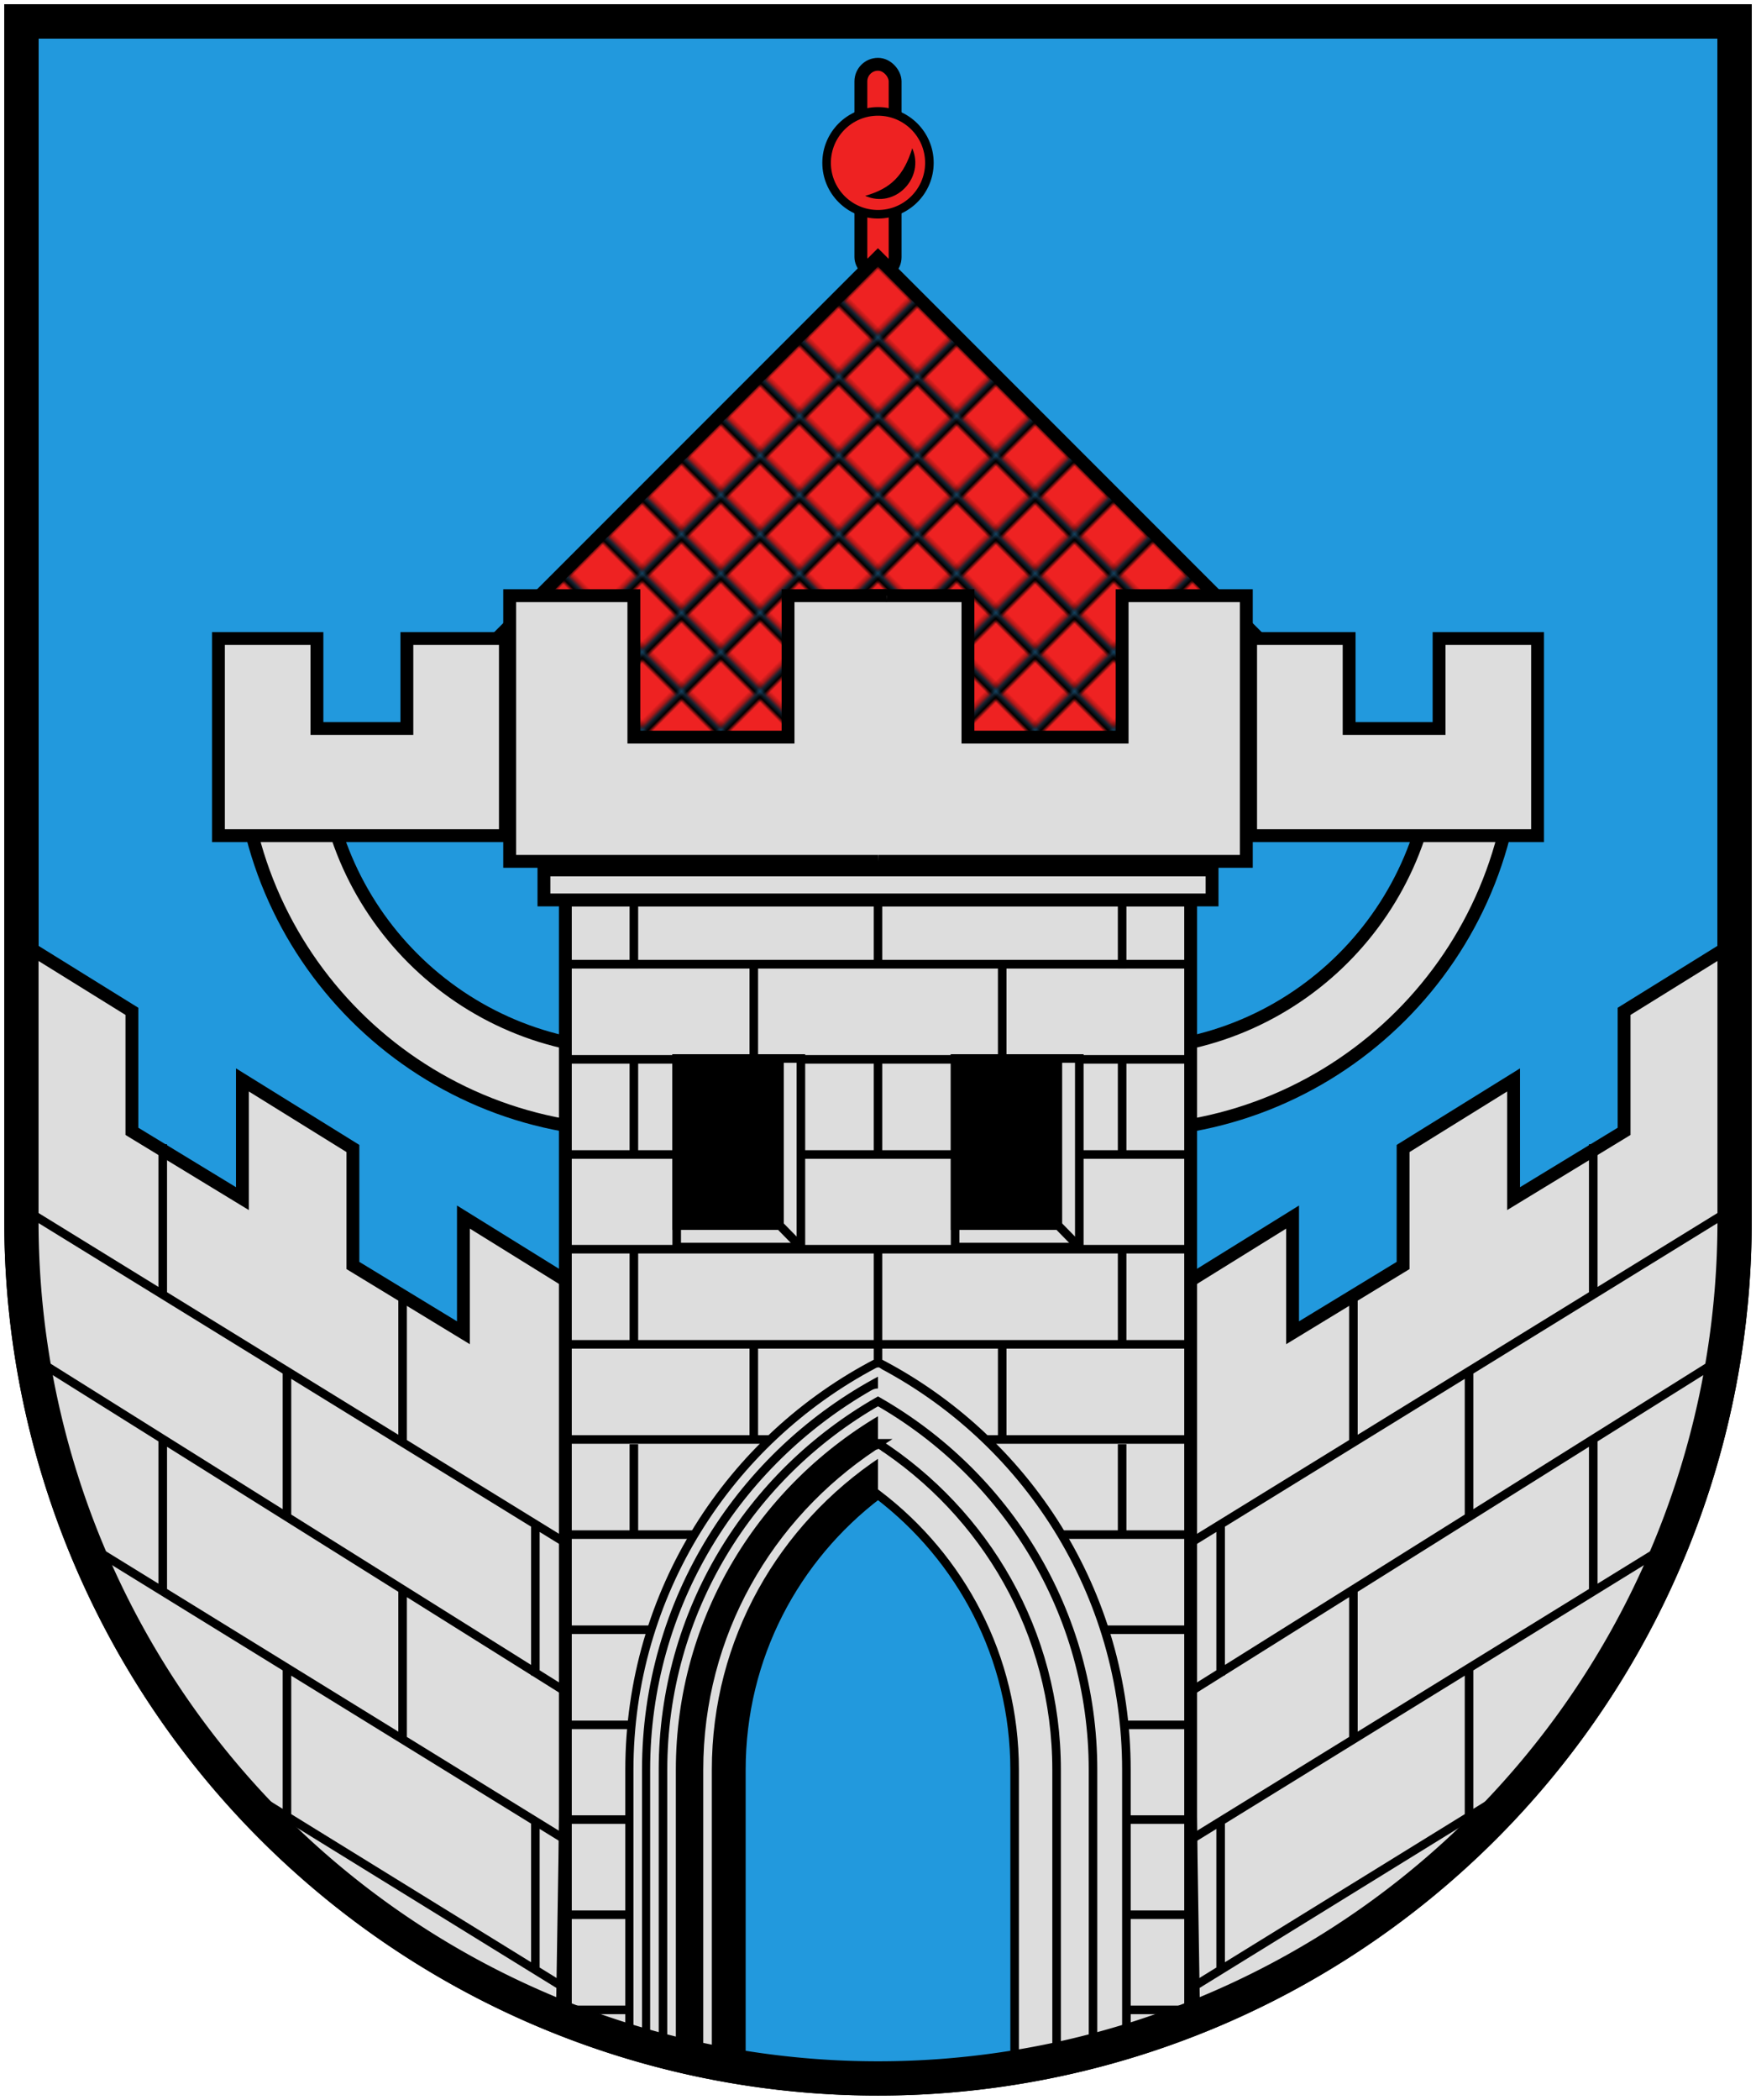 <?xml version="1.0"?>
<svg xmlns="http://www.w3.org/2000/svg" xmlns:xlink="http://www.w3.org/1999/xlink" height="490" width="410">
<defs>
<pattern id="a" xlink:href="#b" patternTransform="matrix(.927 0 0 .927 188.1 -101.8)"/>
<pattern id="b" width="13.728" patternUnits="userSpaceOnUse" patternTransform="translate(198.1 63.14)" height="13.728">
<rect transform="rotate(90)" height="12.73" width="12.73" stroke="#000" y="-13.23" x=".5" fill="#e22"/>
</pattern>
<clipPath id="f">
<path id="escutcheon" stroke="#000" stroke-width="8" d="m5 5v280a200 200 0 0 0 400 0v-280z"/>
</clipPath>
</defs>
<use xlink:href="#escutcheon" fill="#29d"/>
<g stroke="#000" stroke-width="3" fill="#e22">
<rect rx="4" ry="4" height="49" width="8" y="15" x="201"/>
<rect transform="rotate(45)" height="132" width="132" y="-102.5" x="187.4" fill="url(#a)"/>
<circle cy="38" cx="205" r="12" stroke-width="2"/>
</g>
<path d="m213 34.6c-2 6.4-5 9.4-11 11.1 7 3.1 14-4.2 11-11.1z"/>
<g clip-path="url(#f)">
<g id="d" stroke="#000" stroke-width="3" >
<path d="m335 172c0 40.3-32.7 73-73 73v19c50.8 0 92-41.2 92-92z" fill="#ddd"/>
<path d="m276 300 25.8-16v27l25.8-15.7v-27.3l25.8-16v27.7l25.8-15.7v-28l25.8-16-2 219-124 51-3-190z" fill="#ddd"/>
<path d="m343 389v35m0-104v34m29-87v35m0 34v35m-87 54v35m0-104v35m31-20v35m0-103v34m-38 127 128-79m-128 44.3 127-78.3m-127 43.7 124-77.7m-124 43 125-77" stroke-width="2"/>
<path d="m205 201h86v-62h-29v33h-36v-33h-23" fill="#ddd"/>
<path d="m292 195h67v-46h-23v21h-21v-21h-23v46z" fill="#ddd"/>
</g>
<use xlink:href="#d" transform="matrix(-1,0,0,1,410,0)"/>
<rect height="280" width="146" stroke="#000" y="210" x="132" stroke-width="3" fill="#ddd"/>
<path stroke="#000" stroke-width="2" d="m205 317.9c-34.5 17.8-58 53.7-58 95.1v80h116v-80c0-41.4-23.5-77.3-58-95.1z" fill="#ddd"/>
<path d="m205 317.9c-34.5 17.8-58 53.7-58 95.1v80h58"/>
<g stroke-width="2" stroke="#000" fill="none">
<path d="m201 352c-15.9 14.7-25.9 35.6-25.9 59.2v80"/>
<path stroke-width="6" stroke="#ddd" stroke-linecap="round" d="m205 327c-29.9 17.1-50.2 49.1-50.2 86v80"/>
<path d="m205 327c-29.9 17.1-50.2 49.1-50.2 86v80h100.4v-80c0-36.9-20.3-68.9-50.2-86z"/>
<path d="m205 336.8c-25 16.2-41.7 44.1-41.7 76.2v80h83.4v-80c0-32.1-16.7-60-41.7-76.2z"/>
<path d="m205 348.8c-19.3 14.7-31.9 37.8-31.9 64.2v80h63.8v-80c0-26.4-12.6-49.5-31.9-64.2z" fill="#29d"/>
<path d="m205 320.1c-33.3 17.6-56.1 52.6-56.1 92.9v78.1m56.1-151.9c-23.9 15.9-39.8 42.8-39.8 73.8v78.1" stroke="#ddd" stroke-linecap="round"/>
</g>
</g>
<g stroke="#000" stroke-width="2">
<use xlink:href="#c" transform="matrix(-1,0,0,1,410,0)"/>
<path d="m205 203v22"/>
<path d="m205 247v22"/>
<path d="m205 292v25.9"/>
<path id="g" d="m230 335.9h48m-30 22.2h30m-20 22.2h20m-15 22.2h15m-15 22.1h15m-15 22.2h15m-15 22.2h15m-44-244v22m28-43v22m0 21v22m0 23v22m0 23v22m-28-45v22"/>
<path d="m133 313.7h144"/>
<path d="m133 291.5h145"/>
<path d="m133 269.4h145"/>
<path d="m133 247.2h145"/>
<path id="c" d="m133 225h146"/>
<use xlink:href="#g" transform="matrix(-1,0,0,1,410,0)"/>

</g>
<use xlink:href="#escutcheon" fill="none"/>
<use xlink:href="#e" transform="translate(-65)"/>
<rect height="7" width="156" stroke="#000" y="203" x="127" stroke-width="3" fill="#ddd"/>
<g id="e" stroke="#000" stroke-width="2">
<rect height="44" width="29" y="247" x="223" fill="#ddd"/>
<rect y="247" width="24" x="223" height="39"/>
<path d="m247.2 286.1 4.8 4.9" fill="none"/>
</g>
</svg>
